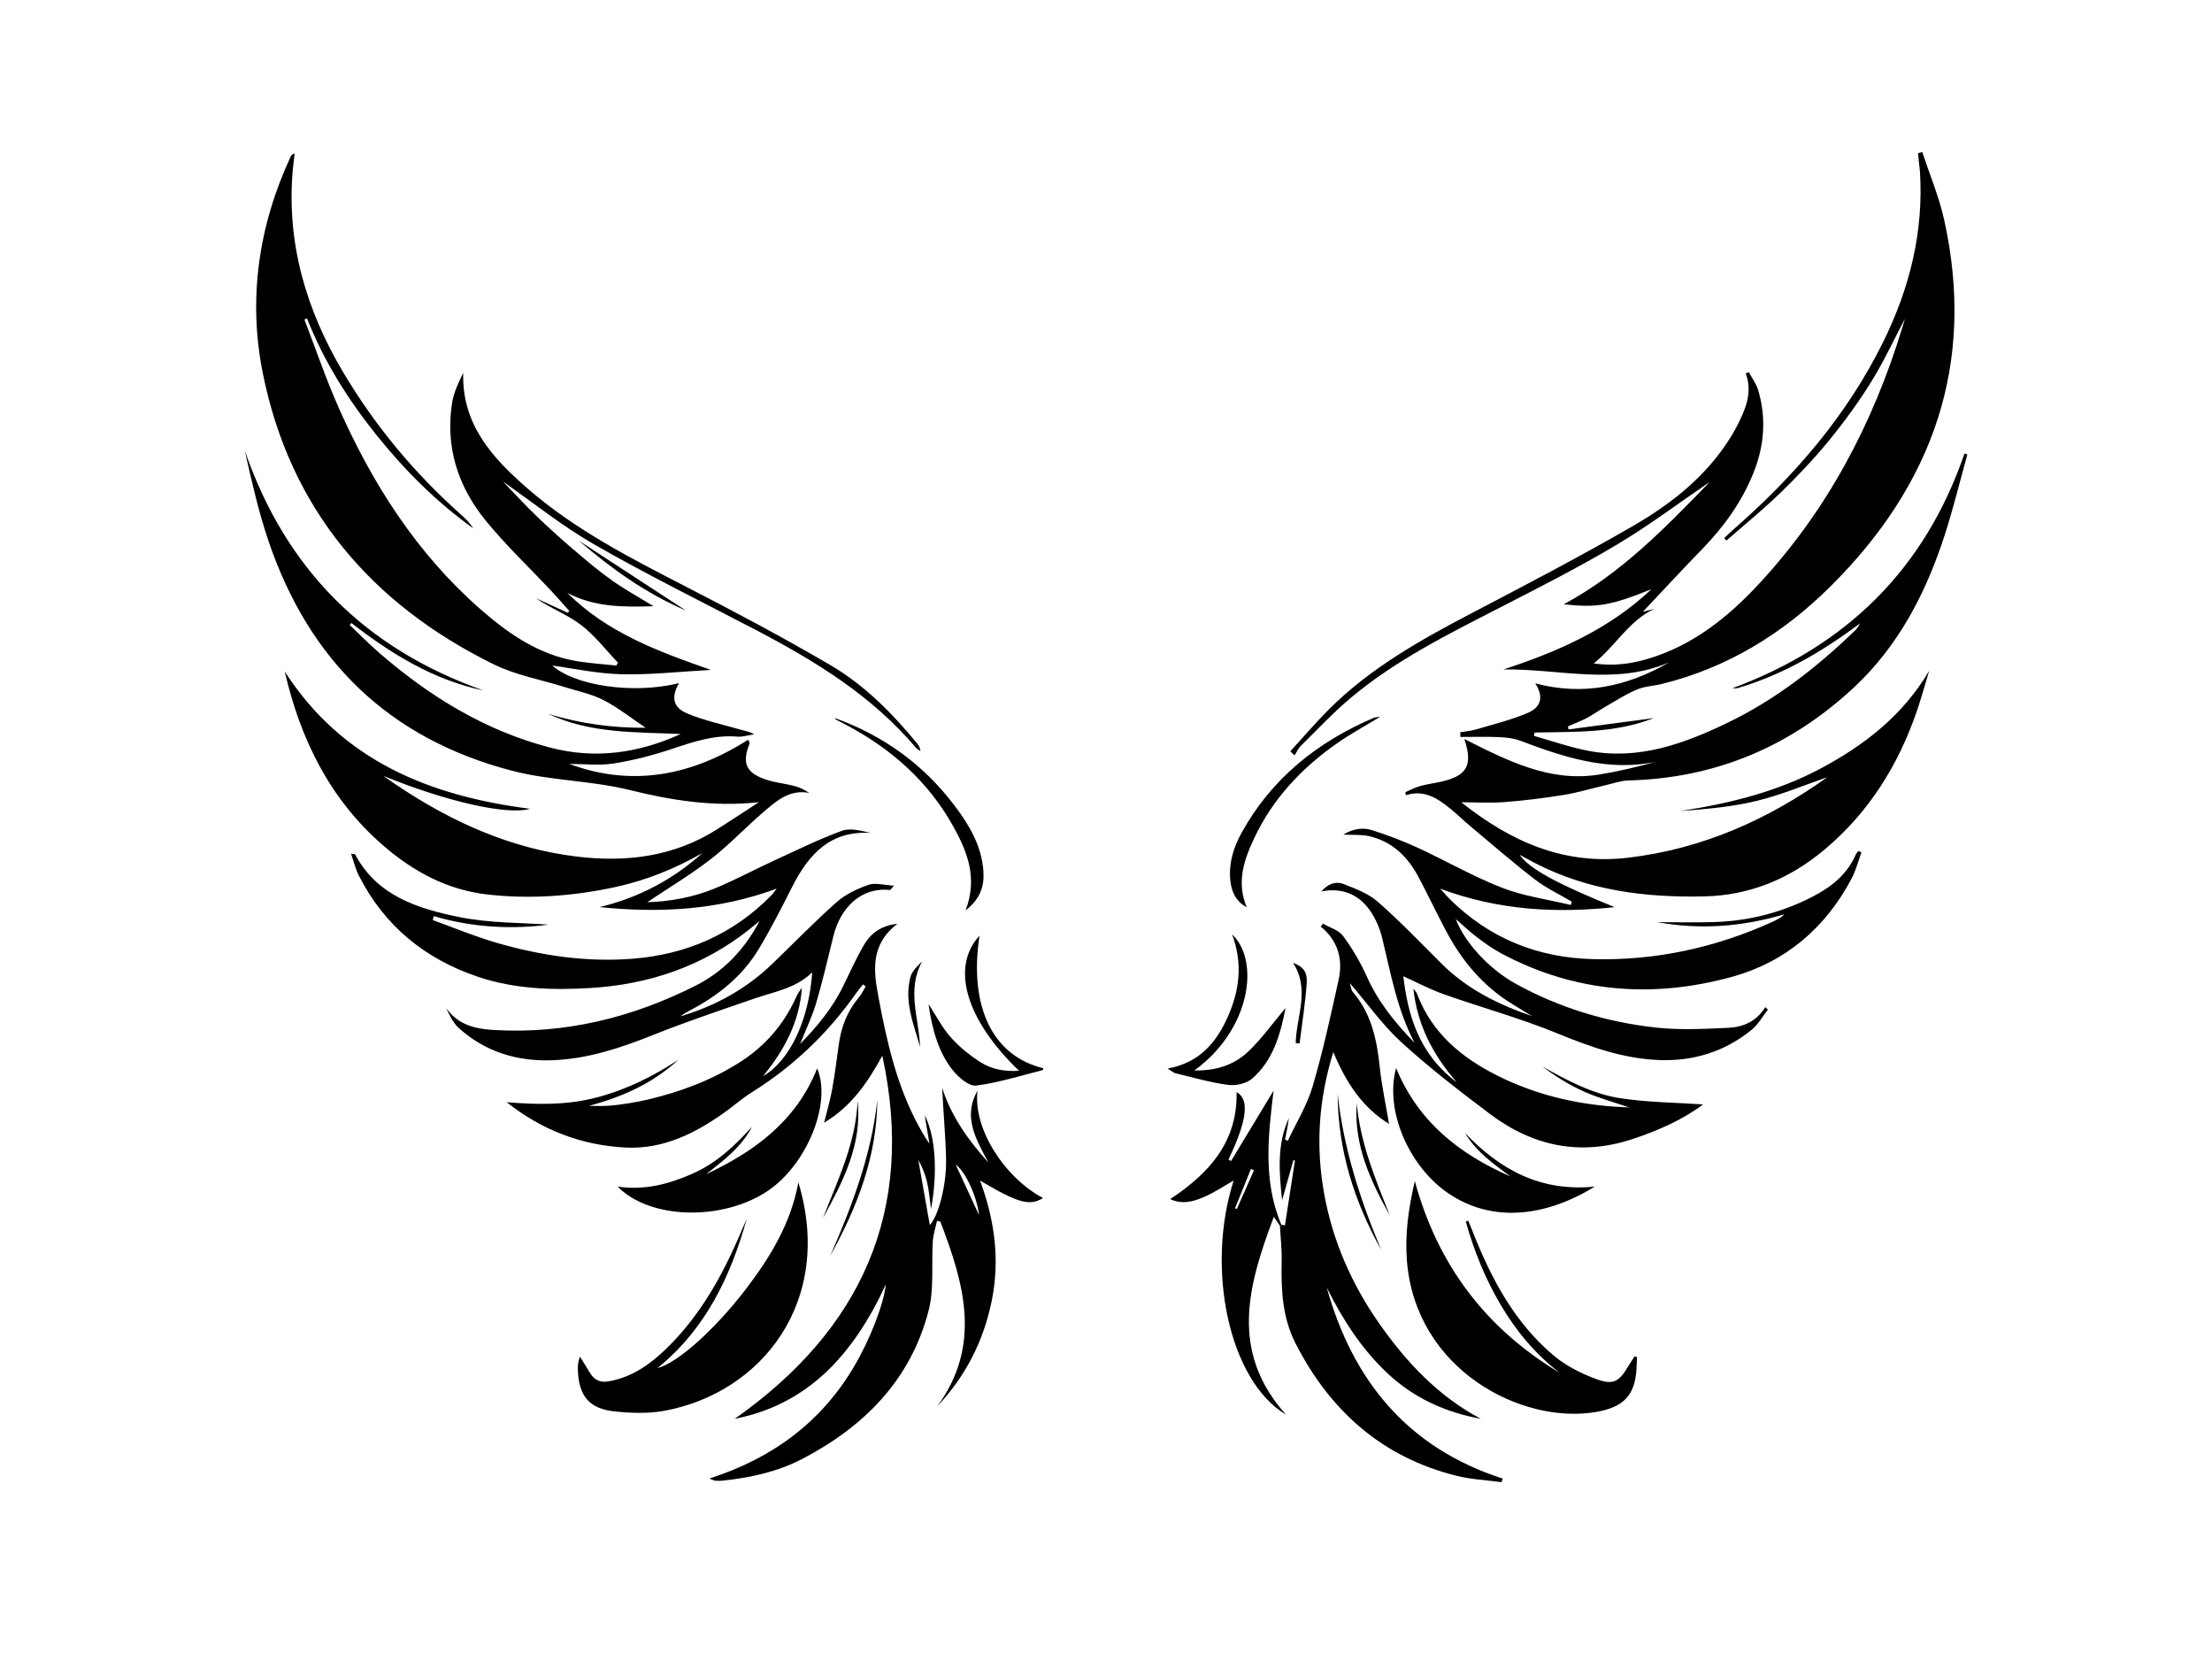 <?xml version="1.0" encoding="UTF-8"?><svg id="a" xmlns="http://www.w3.org/2000/svg" viewBox="0 0 800 600.7"><path d="M320.48,464.22c-11.59,25.25-28.02,43.62-54.74,48.84,45.46-32,65.58-74.95,53.37-131.31-5.2,9.46-11,18.21-21.06,24.24,1.08-4.4,2.21-8.18,2.9-12.03,.97-5.37,1.66-10.8,2.4-16.21,.86-6.34,3.06-12.07,7.22-17.01,1.01-1.2,1.69-2.68,2.52-4.03-.32-.25-.65-.49-.97-.74-.79,1-1.64,1.97-2.37,3.01-10.23,14.59-22.83,26.65-37.97,36.1-3.41,2.13-6.45,4.85-9.74,7.19-10.71,7.63-22.27,13.37-35.75,12.7-15.95-.8-30.36-6.32-43.04-16.4,11.03,.93,21.92,1.1,32.7-1.75,10.63-2.81,20.29-7.6,29.42-13.61-9.26,8.52-20.31,13.5-32.41,16.68,2.32,0,4.65,.12,6.96-.03,2.46-.16,4.92-.49,7.36-.88,2.44-.39,4.87-.85,7.27-1.42,11.72-2.81,22.87-6.97,33.09-13.49,9.05-5.78,15.75-13.53,20.2-23.27,.57-1.26,1.26-2.46,2.16-3.56-.84,12.3-6.39,22.57-14.04,31.92,9.72-5.63,16.54-20.15,17.8-37.56-5.91,5.78-13.63,6.98-20.83,9.46-12.27,4.23-24.6,8.35-36.65,13.17-11.81,4.73-23.75,8.7-36.52,9.17-12.67,.47-24.25-2.98-33.82-11.64-2.06-1.87-3.36-4.57-4.57-7.27,4.23,6.16,10.63,7.59,17.21,7.97,25.84,1.51,50.12-4.47,73.08-16.08,10.16-5.13,17.68-13.16,23.06-23.35-1.19,.98-2.37,1.99-3.58,2.95-16.89,13.4-36.28,20.01-57.65,21.3-13.74,.83-27.4,.37-40.54-4.03-19.21-6.44-33.95-18.42-43.2-36.68-1.19-2.34-1.79-4.98-2.78-7.82,1.03,.12,1.39,.07,1.45,.18,7.93,15.01,22.61,19.6,37.4,22.64,11.36,2.33,23.25,2.07,32.56,2.79-12.37,1.68-27.01,1.23-41.47-3.07l-.4,1.43c7.88,2.82,15.64,6.09,23.68,8.38,15.86,4.52,32.07,6.89,48.61,5.59,19.55-1.54,36.5-8.94,50.32-23.07,.44-.45,.78-.99,1.77-2.27-21.35,7.86-42.52,8.86-64.04,6.67,14.09-3.4,26.47-9.9,37.21-19.56-9.96,5.7-20.46,9.94-31.7,12.35-15.15,3.25-30.39,4.38-45.81,2.68-14.65-1.61-27.03-8.27-37.97-17.75-19.36-16.77-29.98-38.54-35.6-62.93,20.7,32.25,52.4,45.03,88.74,49.66-8.48,2.43-30.64-2.75-53.12-11.92,1.52,1.06,3.04,2.13,4.57,3.16,19.91,13.39,41.3,23.11,65.37,26.03,18.07,2.19,35.35,.04,51.04-9.99,4.69-3,9.34-6.06,14.88-9.66-16.61,1.82-32.03-.78-46.79-4.42-14.13-3.48-28.6-3.33-42.57-6.98-44.5-11.62-73.32-39.87-87.97-82.98-3.62-10.66-6.11-21.71-8.61-32.8,14.8,42.98,43.67,71.69,86.33,86.77-18.09-3.8-33.36-13.24-47.77-24.4l-.6,.74c3.62,3.42,7.12,6.99,10.88,10.24,18.14,15.69,38.16,27.97,61.63,34.09,16.33,4.26,31.92,2.01,47.19-4.92-16.22-.75-32.65-.08-47.86-7.29,11.66,3.6,23.59,5.13,35.17,5.03-4.83-3.24-9.71-7.13-15.15-9.97-4.28-2.24-9.22-3.21-13.89-4.68-8.65-2.73-17.85-4.33-25.89-8.29-44.3-21.8-73.61-56.21-83.48-105.11-5.44-26.91-1.61-53.41,10.05-78.51,.21-.44,.54-.83,1.44-1.13-.22,1.93-.49,3.85-.67,5.78-2.37,26.56,4.82,50.8,18.23,73.38,11.53,19.39,25.83,36.57,42.72,51.56,1.61,1.43,3.12,2.97,4.3,4.85-13.33-9.54-24.8-21.02-35.03-33.78-10.31-12.86-19.02-26.71-25.09-42.13l-.94,.39c4.09,10.62,7.76,21.43,12.36,31.82,12.26,27.67,28.32,52.81,51.29,72.94,10.26,8.99,21.41,16.67,35.34,18.87,4.58,.72,9.22,1.02,13.83,1.51l.57-1.06c-4.43-4.62-8.39-9.88-13.44-13.69-4.92-3.72-10.96-5.95-16.17-9.58,3.82,1.75,7.63,3.49,11.45,5.24l.59-.62c-2.16-2.41-4.28-4.87-6.49-7.23-8.01-8.55-16.58-16.63-23.94-25.7-9.89-12.21-14.46-26.46-11.98-42.33,.59-3.79,2.35-7.4,4.03-10.86-.55,18.68,10.61,30.76,23.1,41.66,17.19,15,37.4,25.34,57.57,35.71,17.58,9.03,35.05,18.31,52.1,28.29,12.33,7.21,22.38,17.4,31.47,28.43,.56,.68,.99,1.48,1.14,2.65-.52-.35-1.16-.61-1.56-1.08-16.05-19.02-36.78-31.64-58.48-42.96-19.37-10.1-38.98-19.79-57.92-30.64-11.56-6.62-22.05-15.09-33.04-22.75,3.94,4.07,7.88,8.37,12.07,12.42,4.31,4.16,8.77,8.17,13.32,12.06,4.55,3.89,9.13,7.79,14.01,11.24,4.84,3.42,10.07,6.29,15.05,9.35-10.47,.29-21.2,.5-31.21-4.86,14.42,14.43,32.91,21.22,51.96,27.89-11.28,.61-21.88,1.83-32.44,1.56-8.84-.22-17.64-2.16-24.93-3.14,7.98,7.16,28.95,10.54,45.83,6.36-2.86,4.94-2.28,8.79,2.95,10.96,6.28,2.61,13.05,4.05,19.63,5.95,1.48,.42,3.02,.61,4.61,1.59-2.04,.3-4.11,1.01-6.11,.84-8.3-.7-15.86,1.86-23.56,4.43-6.87,2.29-13.97,4.16-21.11,5.28-5.29,.83-10.82,.16-16.11,.16,22.93,8.5,44.44,4.16,64.71-8.74,.39,.88,.61,1.14,.55,1.28-2.92,7.19-1.35,10.79,6.15,13.21,3.19,1.03,6.61,1.36,9.87,2.19,1.91,.49,3.72,1.33,5.53,2.56-7.14-1.38-11.82,2.86-16.41,6.77-6.54,5.57-12.44,11.94-19.22,17.18-7.46,5.76-15.61,10.63-22.96,15.56,7.83-.22,16.36-1.66,24.39-4.97,7.44-3.06,14.55-6.91,21.87-10.27,8-3.68,15.94-7.59,24.19-10.6,3.05-1.11,6.93,.04,10.48,.8-14.74-.99-22.54,7.72-28.48,19.41-3.88,7.64-7.76,15.32-12.19,22.65-5.94,9.84-14.69,16.78-24.78,22.1-1.21,.64-2.42,1.29-3.51,2.16,12.53-3.71,23.69-9.82,33.15-18.9,7.8-7.48,15.32-15.28,23.41-22.44,3.2-2.83,7.43-4.8,11.51-6.23,2.43-.85,5.5,.11,9.2,.3-1.15,1.28-1.31,1.6-1.44,1.59-10.32-1.17-17.88,6.24-20.46,16.56-2.02,8.07-3.85,16.2-6.21,24.17-1.48,5.01-3.79,9.77-5.85,14.94,6.27-6.43,11.78-13.09,15.63-21.03,2.33-4.8,4.55-9.67,7.17-14.3,2.43-4.3,5.96-7.4,12.41-8.15-9.99,7.67-8.61,17.25-6.85,26.62,3,15.99,6.57,31.86,14.44,46.36,.81,1.49,1.66,2.95,2.52,4.4,.32,.54,.72,1.04,1.46,2.12-.59-3.51-1.07-6.35-1.73-10.27,3.97,7.55,4.73,20.87,2.3,33.93-.48-3.44-.71-6.5-1.38-9.47-.65-2.88-1.75-5.65-3.23-8.32,1.4,7.94,2.81,15.88,4.16,23.56,2.9-2.83,6.09-14,5.89-23.83-.17-8.56-1.04-17.1-1.4-25.76,3.29,10.45,9.54,19.01,16.71,27.04-4.36-8.3-9.4-16.41-3.94-25.99-1.67,13.79,9.82,31.44,23.71,38.81-4.91,2.94-8.96,1.86-22.79-6.33,5.35,14.46,7.21,28.76,4.22,43.49-2.95,14.53-9.42,27.23-19.67,38.1,16.18-22.12,9.66-44.41,1.09-66.74l-1.2-.27c-.53,2.43-1.36,4.85-1.52,7.31-.55,8.41,.53,17.2-1.54,25.19-6.48,25-23.27,41.89-45.69,53.58-8.99,4.68-18.79,6.78-28.82,7.86-.9,.1-1.82,.05-2.73,0-.33-.02-.65-.23-2.03-.77,22.79-7.35,40.3-20.27,52.2-40.29,5.66-9.52,10.86-22.52,11.66-30.18Zm33.61-24.81c-.7-6.53-4.92-15.86-8.45-18.27,2.9,6.27,5.54,11.99,8.45,18.27Z"/><path d="M463.38,442.86c.44,.09,.89,.18,1.33,.28,1.21-7.82,2.42-15.64,3.63-23.46l-.56-.16c-1.37,4.84-2.73,9.68-4.1,14.52-1.04-10.09-1.97-20.12,2.48-29.76-.2,1.22-.38,2.45-.6,3.66-.25,1.38-.53,2.76-.8,4.15l1,.43c3.04-6.51,6.93-12.76,8.94-19.57,3.74-12.67,6.55-25.63,9.41-38.55,1.66-7.49-.18-14.2-6.43-19.34l.76-1.08c2.47,1.44,5.7,2.33,7.27,4.44,3.36,4.56,6.32,9.54,8.63,14.72,4.11,9.22,10.3,16.8,17.25,23.96-6.24-11.84-8.55-24.84-11.64-37.63-.86-3.58-2.38-7.25-4.49-10.24-4.15-5.91-10.15-8.3-17.56-6.89,2.18-2.55,5.02-3.85,8.13-2.63,4.3,1.69,8.92,3.43,12.3,6.4,8.01,7.04,15.42,14.77,22.97,22.31,9.24,9.23,20.57,14.82,32.76,19.02-2.23-1.37-4.46-2.75-6.7-4.1-10.81-6.5-18.6-15.77-24.43-26.8-3.4-6.44-6.53-13.03-9.95-19.47-3.89-7.32-9.49-12.79-17.79-14.69-2.93-.67-6.08-.4-9.37-.57,3.32-2.06,6.94-2.73,10.51-1.58,5.54,1.79,11.03,3.85,16.32,6.28,10.27,4.74,20.14,10.46,30.65,14.54,7.88,3.06,16.51,4.2,24.81,6.2l.35-1.2c-4.49-2.66-9.3-4.91-13.4-8.07-8.03-6.18-15.69-12.86-23.47-19.37-2.4-2-4.62-4.22-7.05-6.18-4.64-3.75-9.49-7-16.1-4.86l-.17-1.12c1.79-.76,3.53-1.71,5.39-2.22,2.62-.72,5.36-1.04,8.01-1.67,8.93-2.14,11.09-5.9,7.92-15.32,15.77,7.91,30.97,15.71,48.69,12.86,6.88-1.11,13.69-2.72,20.49-4.61-17.38,3.61-33.24-1.72-49.05-7.67-2.37-.89-5.05-1.16-7.61-1.27-4.63-.2-9.28-.06-13.92-.06-.03-.56-.06-1.12-.09-1.69,1.86-.32,3.77-.45,5.57-.98,6.32-1.88,12.79-3.45,18.83-6.01,5.12-2.17,5.73-6.08,2.74-10.71,17.27,4.63,33.26,1.18,48.44-7.59-19.53,8.47-39.79,2.26-59.94,2.58,19.56-6.41,38.23-14.54,53.51-29.02-14.65,5.9-19.66,6.77-31.69,5.45,20.91-11.25,36.91-27.89,52.79-44.24-11.09,7.55-21.99,15.77-33.65,22.71-13.61,8.11-27.79,15.3-41.9,22.55-18.89,9.71-37.96,19.11-54.34,32.87-6.36,5.34-12.07,11.47-18,17.31-.95,.94-1.51,2.28-2.26,3.43-.51-.49-1.02-.98-1.54-1.47,4.59-5.01,9-10.19,13.8-15,15.01-15.05,33.29-25.27,51.92-35.02,19.47-10.18,38.97-20.35,57.99-31.33,12.99-7.49,24.95-16.64,33.62-29.31,1.47-2.15,2.87-4.36,4.06-6.67,3.11-6.05,5.94-12.2,3.32-19.35l1.13-.4c1.14,2.15,2.68,4.18,3.36,6.46,3.05,10.24,2.21,20.35-1.8,30.2-4.23,10.41-10.67,19.31-18.48,27.34-7.08,7.27-13.97,14.74-21.45,22.66,1.82-.47,3.02-.78,4.22-1.09-9.14,4.17-13.79,13.11-21.96,19.76,7.27,.97,13.33,.14,19.21-1.57,16.43-4.78,29.33-15.1,40.67-27.35,24.7-26.65,41.19-57.99,51.74-92.61,.3-.98,.58-1.97,.92-3.1-4.08,7.72-7.67,15.52-12.18,22.77-4.59,7.39-9.75,14.49-15.26,21.22-5.43,6.64-11.38,12.91-17.54,18.88-6.23,6.05-13.01,11.55-19.54,17.29-.29-.28-.58-.55-.86-.83,1-.95,1.97-1.93,3-2.84,22.31-19.44,41.39-41.48,54.56-68.2,9.54-19.36,14.64-39.75,13.27-61.49-.07-1.17-.28-2.32-.39-3.49-.11-1.07-.19-2.15-.28-3.23l1.51-.41c2.68,8.18,6.08,16.21,7.93,24.58,11.49,52-4.06,95.79-41.29,132.66-17.16,16.99-37.15,29.27-60.8,35.11-3.02,.75-6.28,.84-9.09,2.04-3.99,1.69-7.69,4.09-11.47,6.26-2.25,1.29-4.37,2.83-6.66,4.04-2.17,1.14-4.49,2-6.74,2.99l.15,1.11c10.1-1.33,20.2-2.67,30.82-4.07-14.22,5.54-28.7,4.88-43.05,5.2l-.25,1.23c6.59,1.83,13.1,4.15,19.8,5.41,18.09,3.41,34.5-2.57,50.36-10.23,17.28-8.35,32.26-20.04,46.01-33.34,.7-.68,1.27-1.49,1.7-2.49-13.41,10.05-27.65,18.41-43.76,23.23-.69,.21-1.42,.26-2.24,.14,41.17-15.25,69.52-43.11,83.86-84.87l1.01,.42c-2.71,9.72-5.09,19.54-8.19,29.13-6.75,20.84-16.68,40.04-32.87,55.12-22.87,21.3-50.03,32.81-81.52,33.58-2.77,.07-5.53,1.09-8.27,1.72-5.05,1.17-10.04,2.69-15.15,3.52-7.05,1.15-14.17,2.03-21.3,2.58-5.14,.4-10.34,.08-15.71,.08,17.78,14.11,36.92,22.81,60.35,20.04,27.14-3.21,50.9-14.01,72.05-29.13-7.94,2.73-16.53,6.37-25.48,8.56-9.01,2.21-18.38,2.99-27.74,3.69,17.62-2.69,34.78-6.88,50.59-15.27,15.97-8.48,29.95-19.32,39.44-35.44-1.48,4.86-2.81,9.76-4.45,14.56-6.73,19.6-17.35,36.62-33.36,50.07-12.61,10.59-26.99,16.58-43.52,16.95-21.33,.48-42.09-2.13-61.36-12.12-1.85-.96-3.67-1.96-5.41-2.9,3.5,5.03,13.33,10.36,34.34,18.91-21.05,2.22-41.8,1.24-63.09-6.69,1.64,1.79,2.56,2.88,3.57,3.87,14.31,14.12,31.62,21.09,51.62,21.61,22.77,.6,44.43-4.15,65.13-13.54,.95-.43,1.85-.95,2.75-1.47,.33-.19,.59-.49,1.41-1.2-15.48,4.58-30.6,5.63-45.95,2.84,7.05,0,14.1,.21,21.13-.05,12.38-.46,24.13-3.51,35.17-9.24,6.77-3.51,12.44-8.07,15.54-15.29,.18-.43,.6-.76,.9-1.13l1.09,.46c-1.16,3.16-1.99,6.49-3.54,9.44-9.4,17.83-23.89,30.21-43.12,35.54-28.74,7.95-56.97,5.82-83.68-8.47-3.08-1.65-5.97-3.72-8.76-5.84-2.68-2.03-5.12-4.37-7.61-6.53,3.04,8.2,11.86,17.98,21.67,23.39,15.8,8.72,32.85,13.86,50.69,15.84,8.59,.95,17.37,.49,26.05,.1,5.45-.24,10.42-2.33,13.49-7.48l.99,.89c-1.94,2.45-3.51,5.35-5.88,7.28-9.67,7.89-20.97,11.41-33.38,10.96-13.07-.48-25.08-4.79-37.12-9.73-13.31-5.46-27.28-9.26-40.86-14.07-5.16-1.83-10.03-4.44-14.63-6.51,1.66,13.95,5.48,27.98,19.35,38.37-8.98-10.3-14.33-21.14-15.72-33.9,.44,.61,1.05,1.16,1.3,1.84,5.35,14.17,16.03,23.09,29.11,29.64,15.04,7.54,31.08,10.95,47.63,11.48-5.32-1.82-10.96-3.35-16.24-5.68-5.36-2.37-10.37-5.54-15.15-9.1,8.96,5.01,18.07,9.91,28.19,11.46,10.01,1.52,20.24,1.58,29.96,2.24-7.29,5.47-16.18,9.45-25.59,12.55-18.89,6.22-36.05,2.56-51.59-9.15-10.9-8.21-21.75-16.57-31.82-25.75-6.85-6.24-12.31-13.99-18.78-21.53,.42,1.31,.46,2.49,1.06,3.19,6.71,7.8,8.71,17.19,9.75,27.07,.72,6.91,2.22,13.74,3.38,20.66-9.47-5.79-15.43-14.65-20.16-25.98-5.43,17.57-6.37,34.29-3.31,51.24,3.08,17.04,9.9,32.58,19.79,46.74,9.84,14.09,21.39,26.43,36.84,34.64-12.86-2.34-24.24-7.53-33.81-16.52-9.41-8.85-16.18-19.52-21.89-30.92,9.45,33.73,29.31,57.99,63.63,69.06-.14,.43-.27,.86-.41,1.29-5.38-.72-10.88-.96-16.11-2.25-27.03-6.67-45.92-23.52-58.4-47.93-4.75-9.29-5.25-19.47-5.01-29.73,.1-4.26-.4-8.53-.62-12.8,.16-.13,.32-.26,.48-.39Z"/><path d="M270.07,440.73c-5.82,20.86-14.84,39.85-32.29,53.99,7.41-1.92,20.92-14.1,32.06-28.68,8.83-11.55,16.22-23.82,18.9-38.47,13.03,43.11-13.39,76.26-48.65,82.62-5.78,1.04-11.94,.81-17.83,.19-9.14-.96-12.88-5.54-13.26-14.73-.06-1.55,0-3.1,.73-5.08,1.16,1.86,2.35,3.71,3.46,5.6,1.61,2.74,3.61,3.95,7.08,3.32,8.36-1.51,14.87-6.13,20.71-11.8,12.46-12.1,20.63-27,27.29-42.84,.58-1.38,1.2-2.75,1.8-4.12Z"/><path d="M592.07,490.8c-.07,1.29-.14,2.58-.2,3.86-.44,9.91-4.72,14.2-14.54,15.91-26.98,4.68-65.37-15.23-68.5-54.66-.76-9.64,.56-18.85,2.86-28.81,8.37,30.64,25.88,53.42,52.37,69.31-8.8-6.75-15.78-15.14-21.39-24.68-5.54-9.42-9.61-19.46-12.53-29.96l.87-.38c.63,1.56,1.27,3.12,1.89,4.69,6.6,16.62,14.96,32.2,28.8,43.93,4.43,3.76,9.97,6.6,15.47,8.63,6.39,2.36,8.39,1.02,11.82-4.77,.7-1.18,1.49-2.3,2.23-3.45l.85,.38Z"/><path d="M462.91,443.25c-.58-.83-1.15-1.67-2.22-3.22-9.3,24.75-16.14,48.54,4.37,71.49-20.41-12.12-29.17-52.55-18.89-84.62-3.6,2.03-6.99,4.34-10.68,5.93-3.79,1.63-7.86,2.86-12.27,.78,14.15-9.33,24.43-20.82,24-38.71,4.67,2.65,3.95,10-2.92,24.4,.3,.19,.61,.37,.91,.56,5.24-8.67,10.48-17.34,15.4-25.48-1.87,15.71-4.01,32.37,2.79,48.47-.16,.13-.32,.26-.47,.39Zm-9.4-20.04c-.36-.17-.72-.35-1.08-.52-1.92,4.75-3.84,9.5-5.76,14.24l.65,.26c2.06-4.66,4.13-9.33,6.19-13.99Z"/><path d="M255.38,424.6c17.52-8.22,32.54-19.15,40.17-38.26,5.36,12.74-3.87,34.97-17.98,44.37-16.38,10.91-42.6,10.28-54.18-1.63,9.74,1.47,18.51-.91,27.01-4.64,8.66-3.8,15.36-10.07,21.57-17.01-3.81,7.39-10.26,12.19-16.59,17.17Z"/><path d="M576.76,429.09c-17.93,11.03-36.98,13.07-52.62,2.66-14.46-9.63-23.46-30.06-19.22-45.53,8.05,19.59,23.08,31.2,41.42,39.24-6.15-4.54-12.44-8.93-16.51-15.78,12.6,13.26,27.3,21.37,46.94,19.41Z"/><path d="M445.6,337.87c10.15,9.56,6.72,34.45-13.64,49.22,7.94,.16,14.53-2.05,19.65-6.99,4.87-4.69,8.86-10.29,13.33-15.61-1.86,9.5-4.4,18.86-12.12,25.57-2.06,1.79-5.89,2.63-8.68,2.25-6.4-.85-12.67-2.68-18.97-4.19-.8-.19-1.49-.87-2.89-1.72,11.6-2.09,17.77-9.54,21.93-19.07,4.06-9.31,5.31-18.9,1.39-29.47Z"/><path d="M354.25,338.36c-3.91,25.68,4.79,43.53,23.05,47.92-.05,.24-.07,.67-.18,.69-8,1.99-15.94,4.54-24.07,5.58-2.56,.33-6.3-2.87-8.35-5.39-4.9-6.03-7.54-14.18-8.87-24.03,2.83,4.32,4.98,8.56,8.03,11.99,3.07,3.44,6.8,6.45,10.69,8.95,4.03,2.6,8.77,3.48,14.02,3.14-19.19-18.35-24.87-37.41-14.32-48.86Z"/><path d="M499.16,259.19c-5.66,3.45-10.75,6.2-15.46,9.49-12.8,8.93-23.27,20.01-30.02,34.24-3.78,7.97-6.59,16.17-2.77,25.17-4.03-2.19-5.6-5.77-5.98-10-.54-6.05,1.19-11.66,4.05-16.84,10.87-19.72,27.45-32.97,47.92-41.7,.43-.18,.94-.16,2.26-.36Z"/><path d="M301.91,259.65c17.71,6.38,32.2,16.92,43.43,31.82,5.3,7.03,9.7,14.5,10.32,23.57,.37,5.41-1.13,10.07-6.45,14.17,4.43-11.57,.73-21.04-4.33-30.17-9.1-16.43-22.56-28.34-39.05-37.01-1.15-.6-2.31-1.18-3.45-1.8-.2-.11-.32-.38-.47-.58Z"/><path d="M483.78,395.65c2.15,19.66,8.13,38.19,15.74,56.27-9.78-17.49-15.64-36.1-15.74-56.27Z"/><path d="M317.29,397.76c-.13,20.47-7.29,38.82-17.04,56.4,7.94-18.12,14.92-36.53,17.04-56.4Z"/><path d="M310.17,398.06c1.69,15.88-5.3,29.2-12.54,42.44,5.36-13.8,11.94-27.24,12.54-42.44Z"/><path d="M502.67,439.53c-7.07-12.6-13.09-25.52-12-40.58,1.29,14.35,6.73,27.44,12,40.58Z"/><path d="M332.76,378.51c-2.36-8.2-5.78-16.3-3.52-25.09,.56-2.19,2.47-4.04,4.26-5.73-5.68,10.3-1.1,20.6-.74,30.83Z"/><path d="M209.35,195.52c12.75,8.32,25.5,16.64,38.75,25.28-14.73-6.33-27.1-15.28-38.75-25.28Z"/><path d="M468.61,377.19c.23-9.66,5.3-19.49-.99-29.01,3.56,1.27,5.26,3.18,4.97,7.36-.52,7.28-1.68,14.52-2.58,21.78-.47-.04-.94-.09-1.4-.13Z"/></svg>